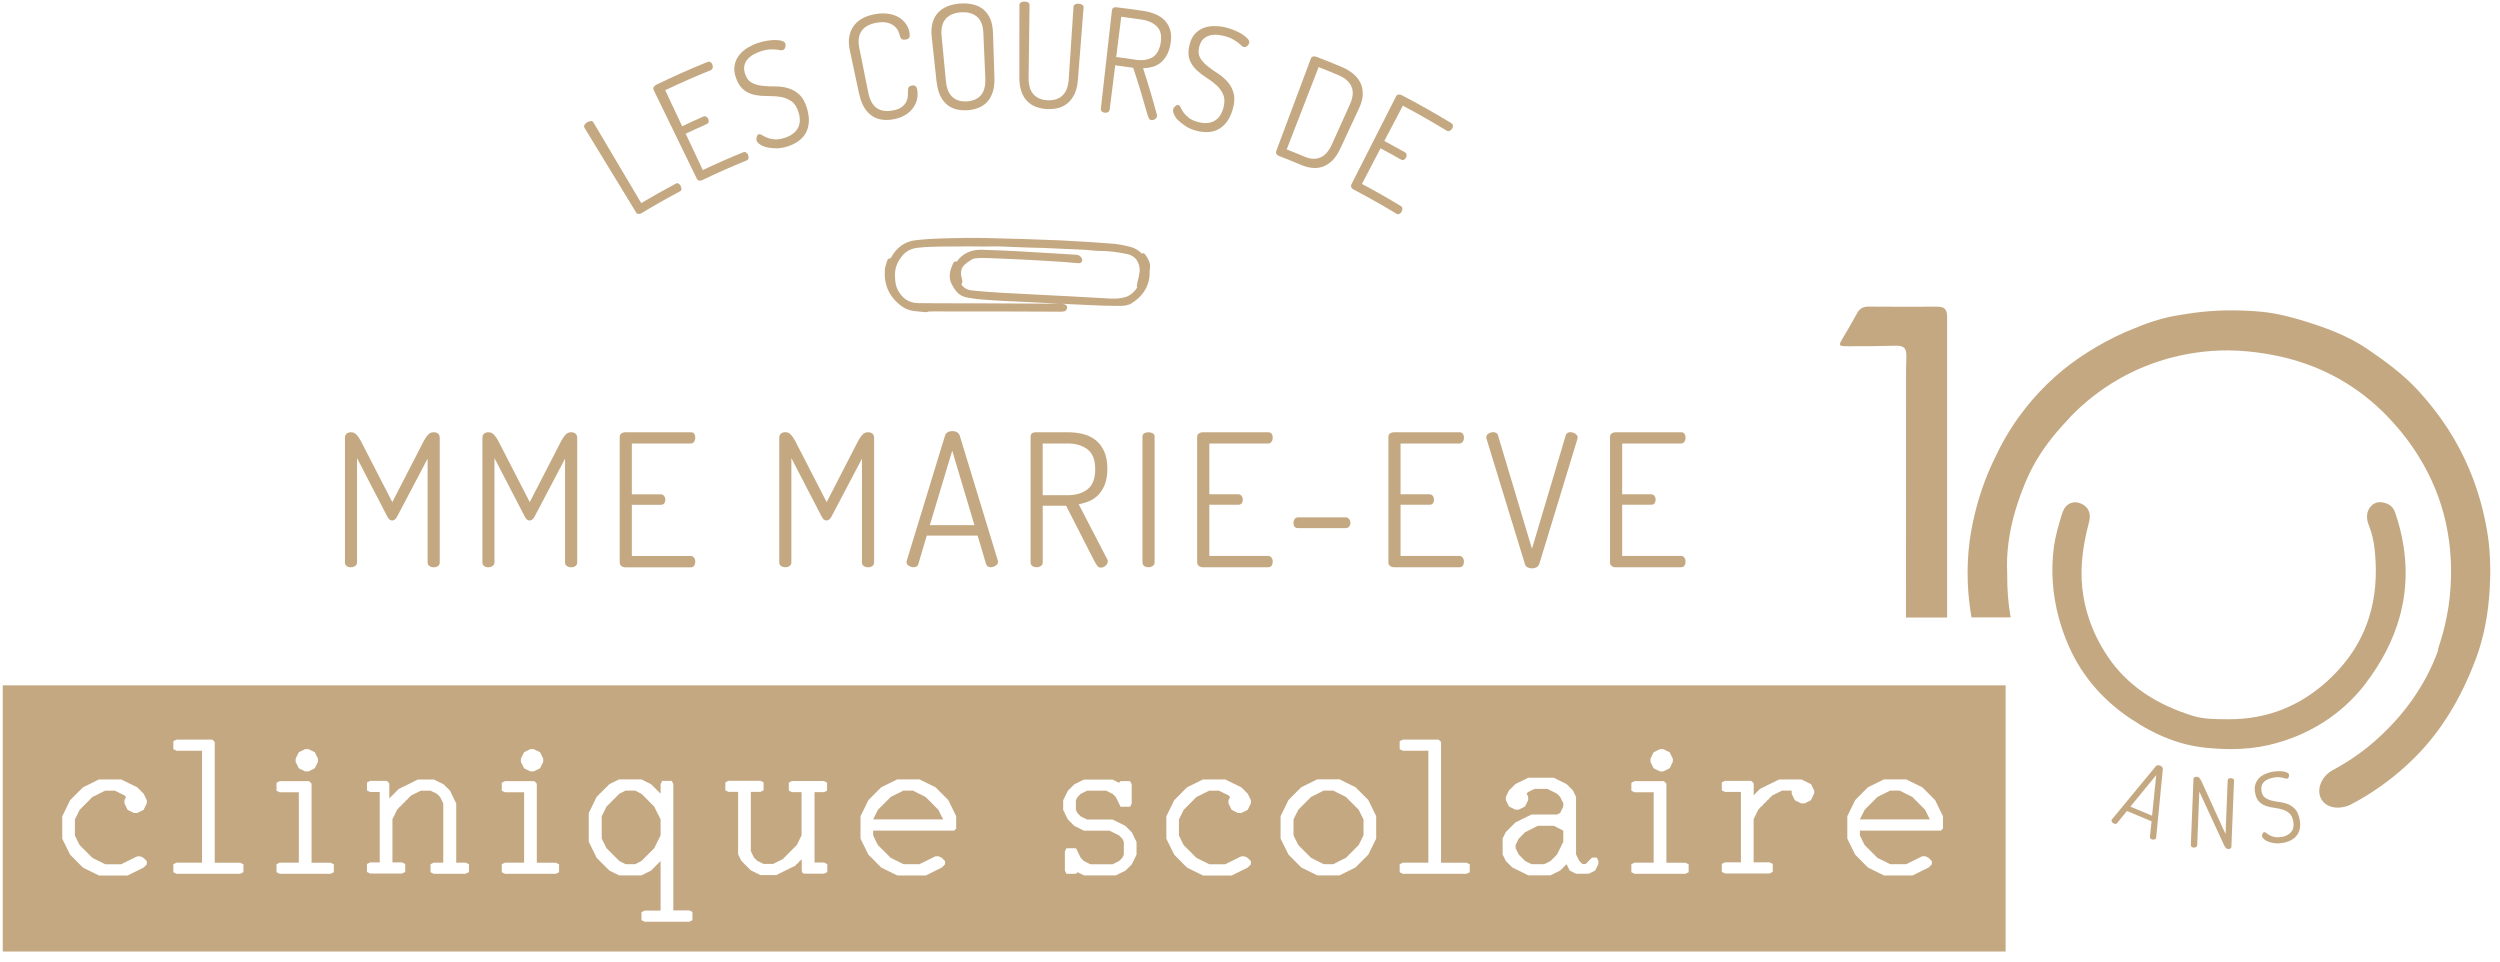 <?xml version="1.0" encoding="UTF-8"?> <svg xmlns="http://www.w3.org/2000/svg" width="200" height="77" viewBox="0 0 200 77" fill="none"><g clip-path="url(#clip0_860_715)"><path d="M28.074 45.379C28.189 45.379 28.3 45.349 28.406 45.283C28.507 45.217 28.562 45.121 28.562 44.995V36.648L30.988 41.332C31.093 41.54 31.224 41.641 31.37 41.641C31.526 41.641 31.657 41.54 31.767 41.332L34.208 36.694V45C34.208 45.126 34.259 45.222 34.364 45.288C34.47 45.354 34.576 45.384 34.696 45.384C34.822 45.384 34.938 45.354 35.033 45.288C35.129 45.222 35.179 45.126 35.179 45V35.055C35.179 34.878 35.134 34.756 35.039 34.685C34.943 34.614 34.832 34.579 34.691 34.579C34.515 34.579 34.364 34.645 34.243 34.781C34.123 34.913 34.012 35.075 33.911 35.262L31.385 40.169L28.859 35.262C28.763 35.075 28.652 34.918 28.527 34.781C28.406 34.65 28.255 34.579 28.079 34.579C27.953 34.579 27.837 34.614 27.742 34.685C27.646 34.756 27.596 34.878 27.596 35.055V45C27.596 45.126 27.646 45.222 27.742 45.288C27.837 45.354 27.953 45.384 28.079 45.384L28.074 45.379Z" fill="#C4A882"></path><path d="M39.07 45.379C39.186 45.379 39.296 45.349 39.402 45.283C39.503 45.217 39.558 45.121 39.558 44.995V36.648L41.984 41.332C42.089 41.54 42.22 41.641 42.366 41.641C42.522 41.641 42.653 41.54 42.764 41.332L45.204 36.694V45C45.204 45.126 45.255 45.222 45.36 45.288C45.461 45.354 45.572 45.384 45.693 45.384C45.818 45.384 45.934 45.354 46.03 45.288C46.125 45.222 46.176 45.126 46.176 45V35.055C46.176 34.878 46.13 34.756 46.035 34.685C45.939 34.614 45.828 34.579 45.687 34.579C45.511 34.579 45.36 34.645 45.24 34.781C45.119 34.913 45.008 35.075 44.907 35.262L42.381 40.169L39.855 35.262C39.759 35.075 39.649 34.918 39.523 34.781C39.402 34.65 39.251 34.579 39.075 34.579C38.949 34.579 38.833 34.614 38.738 34.685C38.642 34.756 38.592 34.878 38.592 35.055V45C38.592 45.126 38.642 45.222 38.738 45.288C38.833 45.354 38.949 45.384 39.075 45.384L39.07 45.379Z" fill="#C4A882"></path><path d="M55.254 35.48C55.369 35.48 55.46 35.434 55.525 35.338C55.591 35.247 55.621 35.136 55.621 35.004C55.621 34.898 55.596 34.797 55.541 34.711C55.485 34.62 55.389 34.579 55.254 34.579H50.02C49.909 34.579 49.814 34.609 49.718 34.67C49.622 34.731 49.577 34.822 49.577 34.953V45C49.577 45.126 49.622 45.222 49.718 45.288C49.814 45.354 49.909 45.384 50.02 45.384H55.254C55.389 45.384 55.485 45.339 55.541 45.243C55.596 45.151 55.621 45.045 55.621 44.939C55.621 44.823 55.591 44.717 55.525 44.62C55.46 44.524 55.369 44.479 55.254 44.479H50.548V40.386H52.858C52.994 40.386 53.09 40.346 53.145 40.26C53.2 40.179 53.226 40.083 53.226 39.987C53.226 39.87 53.195 39.764 53.13 39.678C53.065 39.587 52.974 39.547 52.858 39.547H50.548V35.485H55.254V35.48Z" fill="#C4A882"></path><path d="M63.27 34.776C63.149 34.645 62.998 34.574 62.822 34.574C62.696 34.574 62.58 34.609 62.485 34.68C62.389 34.751 62.339 34.872 62.339 35.05V44.995C62.339 45.121 62.389 45.217 62.485 45.283C62.58 45.349 62.696 45.379 62.822 45.379C62.938 45.379 63.048 45.349 63.154 45.283C63.255 45.217 63.31 45.121 63.31 44.995V36.648L65.736 41.332C65.841 41.54 65.972 41.641 66.118 41.641C66.274 41.641 66.405 41.54 66.516 41.332L68.956 36.694V45C68.956 45.126 69.007 45.222 69.112 45.288C69.213 45.354 69.324 45.384 69.445 45.384C69.57 45.384 69.686 45.354 69.782 45.288C69.877 45.222 69.928 45.126 69.928 45V35.054C69.928 34.877 69.882 34.756 69.787 34.685C69.691 34.614 69.58 34.579 69.439 34.579C69.263 34.579 69.112 34.645 68.992 34.781C68.871 34.913 68.76 35.075 68.659 35.262L66.133 40.169L63.607 35.262C63.511 35.075 63.401 34.918 63.275 34.781L63.27 34.776Z" fill="#C4A882"></path><path d="M76.772 34.827C76.731 34.721 76.661 34.635 76.55 34.574C76.44 34.513 76.319 34.488 76.183 34.488C76.057 34.488 75.936 34.513 75.831 34.569C75.72 34.625 75.65 34.711 75.609 34.827L72.54 44.858C72.54 44.858 72.524 44.914 72.524 44.964C72.524 45.091 72.585 45.192 72.711 45.268C72.831 45.344 72.957 45.379 73.083 45.379C73.174 45.379 73.254 45.359 73.325 45.318C73.4 45.278 73.445 45.217 73.466 45.126L74.14 42.85H78.211L78.885 45.126C78.946 45.293 79.067 45.379 79.253 45.379C79.389 45.379 79.519 45.339 79.65 45.253C79.776 45.172 79.841 45.066 79.841 44.949C79.841 44.929 79.841 44.914 79.837 44.904C79.837 44.894 79.831 44.878 79.831 44.858L76.772 34.827ZM74.386 42.01L76.178 36.056L77.954 42.01H74.381H74.386Z" fill="#C4A882"></path><path d="M87.928 39.521C88.135 39.289 88.296 39.01 88.412 38.682C88.527 38.353 88.588 37.953 88.588 37.493C88.588 36.941 88.502 36.476 88.331 36.102C88.16 35.727 87.928 35.429 87.642 35.201C87.35 34.974 87.018 34.817 86.635 34.721C86.253 34.63 85.845 34.579 85.417 34.579H82.816C82.569 34.599 82.448 34.716 82.448 34.933V44.995C82.448 45.121 82.499 45.217 82.594 45.283C82.69 45.349 82.805 45.379 82.931 45.379C83.047 45.379 83.158 45.349 83.263 45.283C83.369 45.217 83.419 45.121 83.419 44.995V40.457H85.287L87.551 44.889C87.612 45.005 87.682 45.121 87.762 45.237C87.843 45.349 87.944 45.41 88.064 45.41C88.2 45.41 88.331 45.359 88.447 45.253C88.563 45.147 88.623 45.035 88.623 44.904C88.623 44.823 88.603 44.762 88.563 44.711L86.298 40.341C86.62 40.28 86.922 40.189 87.204 40.063C87.481 39.936 87.727 39.754 87.933 39.521H87.928ZM85.412 39.617H83.415V35.48H85.412C86.067 35.48 86.6 35.636 87.008 35.955C87.415 36.269 87.617 36.795 87.617 37.533C87.617 38.272 87.415 38.818 87.008 39.137C86.6 39.456 86.072 39.617 85.412 39.617Z" fill="#C4A882"></path><path d="M91.88 45.379C91.995 45.379 92.106 45.349 92.212 45.283C92.317 45.217 92.368 45.121 92.368 44.995V34.933C92.368 34.807 92.317 34.716 92.212 34.66C92.111 34.604 92 34.579 91.88 34.579C91.754 34.579 91.638 34.609 91.542 34.66C91.447 34.716 91.397 34.807 91.397 34.933V44.995C91.397 45.121 91.447 45.217 91.542 45.283C91.638 45.349 91.754 45.379 91.88 45.379Z" fill="#C4A882"></path><path d="M95.915 34.665C95.82 34.726 95.774 34.817 95.774 34.948V44.995C95.774 45.121 95.82 45.217 95.915 45.283C96.011 45.349 96.106 45.379 96.217 45.379H101.451C101.587 45.379 101.682 45.334 101.738 45.237C101.793 45.147 101.818 45.04 101.818 44.934C101.818 44.818 101.788 44.711 101.723 44.615C101.657 44.519 101.567 44.474 101.451 44.474H96.746V40.381H99.055C99.191 40.381 99.287 40.341 99.342 40.255C99.398 40.174 99.423 40.078 99.423 39.982C99.423 39.865 99.393 39.759 99.327 39.673C99.262 39.582 99.171 39.542 99.055 39.542H96.746V35.48H101.451C101.567 35.48 101.657 35.434 101.723 35.338C101.788 35.247 101.818 35.136 101.818 35.004C101.818 34.898 101.793 34.797 101.738 34.711C101.682 34.62 101.587 34.579 101.451 34.579H96.217C96.106 34.579 96.011 34.609 95.915 34.67V34.665Z" fill="#C4A882"></path><path d="M103.846 41.388C103.74 41.388 103.65 41.428 103.579 41.514C103.509 41.6 103.479 41.707 103.479 41.833C103.479 42.111 103.599 42.248 103.846 42.248H107.665C107.761 42.248 107.852 42.212 107.922 42.137C107.998 42.061 108.033 41.96 108.033 41.833C108.033 41.707 107.998 41.6 107.922 41.514C107.847 41.434 107.761 41.388 107.665 41.388H103.846Z" fill="#C4A882"></path><path d="M111.213 34.665C111.118 34.726 111.072 34.817 111.072 34.948V44.995C111.072 45.121 111.118 45.217 111.213 45.283C111.309 45.349 111.404 45.379 111.515 45.379H116.749C116.885 45.379 116.98 45.334 117.036 45.237C117.091 45.147 117.116 45.04 117.116 44.934C117.116 44.818 117.086 44.711 117.021 44.615C116.955 44.519 116.865 44.474 116.749 44.474H112.044V40.381H114.353C114.489 40.381 114.585 40.341 114.64 40.255C114.696 40.174 114.721 40.078 114.721 39.982C114.721 39.865 114.691 39.759 114.625 39.673C114.56 39.582 114.469 39.542 114.353 39.542H112.044V35.48H116.749C116.865 35.48 116.955 35.434 117.021 35.338C117.086 35.247 117.116 35.136 117.116 35.004C117.116 34.898 117.091 34.797 117.036 34.711C116.98 34.62 116.885 34.579 116.749 34.579H111.515C111.404 34.579 111.309 34.609 111.213 34.67V34.665Z" fill="#C4A882"></path><path d="M121.983 45.116C122.023 45.242 122.094 45.334 122.205 45.389C122.31 45.44 122.431 45.47 122.557 45.47C122.693 45.47 122.819 45.44 122.924 45.379C123.03 45.318 123.105 45.232 123.146 45.111L126.2 35.095C126.2 35.095 126.2 35.06 126.205 35.05C126.205 35.039 126.215 35.024 126.215 35.004C126.215 34.888 126.15 34.786 126.024 34.7C125.898 34.62 125.762 34.574 125.627 34.574C125.44 34.574 125.32 34.66 125.259 34.827L122.557 43.902L119.839 34.827C119.819 34.741 119.774 34.675 119.698 34.635C119.623 34.594 119.542 34.574 119.457 34.574C119.331 34.574 119.205 34.609 119.084 34.685C118.964 34.761 118.903 34.857 118.903 34.989C118.903 35.039 118.903 35.07 118.918 35.09L121.988 45.106L121.983 45.116Z" fill="#C4A882"></path><path d="M129.245 45.379H134.478C134.614 45.379 134.71 45.334 134.765 45.237C134.82 45.147 134.846 45.04 134.846 44.934C134.846 44.818 134.815 44.711 134.75 44.615C134.685 44.519 134.594 44.474 134.478 44.474H129.773V40.381H132.083C132.219 40.381 132.314 40.341 132.37 40.255C132.425 40.174 132.45 40.078 132.45 39.982C132.45 39.865 132.42 39.759 132.355 39.673C132.289 39.582 132.199 39.542 132.083 39.542H129.773V35.48H134.478C134.594 35.48 134.685 35.434 134.75 35.338C134.815 35.247 134.846 35.136 134.846 35.004C134.846 34.898 134.82 34.797 134.765 34.711C134.71 34.62 134.614 34.579 134.478 34.579H129.245C129.134 34.579 129.038 34.609 128.943 34.67C128.847 34.731 128.802 34.822 128.802 34.953V45C128.802 45.126 128.847 45.222 128.943 45.288C129.038 45.354 129.134 45.384 129.245 45.384V45.379Z" fill="#C4A882"></path><path d="M50.871 16.98C50.921 17.066 50.992 17.112 51.077 17.117C51.163 17.122 51.243 17.107 51.314 17.061C52.33 16.444 53.362 15.857 54.403 15.306C54.474 15.271 54.509 15.21 54.514 15.124C54.514 15.038 54.494 14.957 54.454 14.876C54.413 14.8 54.358 14.739 54.293 14.694C54.222 14.648 54.152 14.643 54.081 14.684C53.145 15.18 52.214 15.7 51.298 16.247C50.025 14.097 48.752 11.952 47.479 9.802C47.429 9.716 47.353 9.676 47.258 9.686C47.162 9.696 47.066 9.726 46.981 9.777C46.885 9.833 46.815 9.903 46.764 9.984C46.714 10.065 46.714 10.146 46.764 10.232C48.133 12.478 49.502 14.724 50.876 16.975L50.871 16.98Z" fill="#C4A882"></path><path d="M55.742 14.289C55.787 14.38 55.853 14.431 55.933 14.446C56.019 14.461 56.094 14.446 56.17 14.416C57.342 13.849 58.53 13.323 59.727 12.837C59.823 12.802 59.873 12.736 59.883 12.655C59.894 12.574 59.883 12.493 59.853 12.412C59.818 12.326 59.768 12.256 59.697 12.205C59.627 12.155 59.551 12.149 59.466 12.18C58.374 12.62 57.297 13.095 56.225 13.606C55.767 12.635 55.314 11.669 54.856 10.698C55.41 10.435 55.963 10.182 56.522 9.934C56.623 9.888 56.678 9.828 56.693 9.752C56.708 9.676 56.698 9.6 56.668 9.529C56.633 9.443 56.577 9.377 56.502 9.337C56.426 9.291 56.346 9.286 56.26 9.327C55.697 9.575 55.133 9.833 54.574 10.101C54.121 9.14 53.669 8.178 53.216 7.217C54.413 6.646 55.621 6.115 56.839 5.624C56.929 5.583 56.985 5.528 57.01 5.437C57.035 5.351 57.025 5.26 56.99 5.164C56.96 5.088 56.909 5.022 56.839 4.971C56.769 4.926 56.683 4.926 56.577 4.966C55.203 5.523 53.845 6.125 52.506 6.777C52.42 6.818 52.355 6.878 52.305 6.954C52.255 7.03 52.249 7.116 52.295 7.207C53.447 9.57 54.594 11.937 55.747 14.299L55.742 14.289Z" fill="#C4A882"></path><path d="M59.561 7.242C59.833 7.43 60.135 7.551 60.462 7.607C60.789 7.667 61.126 7.688 61.474 7.683C61.826 7.683 62.158 7.703 62.475 7.758C62.792 7.814 63.074 7.93 63.326 8.107C63.577 8.285 63.758 8.583 63.884 8.988C64.04 9.499 64.015 9.924 63.819 10.268C63.623 10.606 63.28 10.859 62.797 11.021C62.47 11.127 62.193 11.173 61.962 11.148C61.73 11.122 61.529 11.082 61.363 11.011C61.197 10.945 61.061 10.874 60.96 10.809C60.855 10.738 60.769 10.718 60.699 10.743C60.623 10.768 60.568 10.844 60.533 10.96C60.502 11.077 60.502 11.178 60.533 11.264C60.573 11.365 60.663 11.466 60.809 11.562C60.955 11.659 61.142 11.735 61.368 11.79C61.594 11.841 61.851 11.866 62.138 11.866C62.43 11.861 62.737 11.805 63.064 11.694C63.376 11.588 63.653 11.451 63.894 11.274C64.136 11.097 64.322 10.89 64.463 10.642C64.599 10.394 64.684 10.111 64.704 9.787C64.73 9.463 64.684 9.109 64.574 8.715C64.428 8.199 64.221 7.824 63.95 7.571C63.683 7.323 63.381 7.151 63.054 7.055C62.727 6.959 62.385 6.909 62.032 6.914C61.68 6.914 61.343 6.904 61.026 6.868C60.709 6.838 60.427 6.762 60.175 6.641C59.929 6.519 59.742 6.291 59.622 5.958C59.536 5.715 59.511 5.497 59.541 5.3C59.576 5.103 59.652 4.926 59.778 4.774C59.904 4.617 60.06 4.491 60.246 4.379C60.432 4.273 60.638 4.177 60.855 4.106C61.111 4.02 61.338 3.97 61.534 3.959C61.73 3.944 61.901 3.949 62.042 3.959C62.183 3.975 62.299 3.985 62.395 4.01C62.49 4.03 62.566 4.03 62.616 4.01C62.727 3.98 62.792 3.904 62.822 3.782C62.852 3.666 62.858 3.57 62.832 3.494C62.802 3.398 62.717 3.327 62.571 3.277C62.425 3.226 62.244 3.206 62.032 3.201C61.821 3.201 61.594 3.221 61.348 3.261C61.101 3.302 60.87 3.363 60.648 3.433C60.372 3.524 60.1 3.651 59.828 3.808C59.556 3.97 59.325 4.167 59.139 4.405C58.952 4.637 58.827 4.916 58.766 5.224C58.706 5.533 58.751 5.892 58.897 6.286C59.063 6.732 59.285 7.04 59.556 7.227L59.561 7.242Z" fill="#C4A882"></path><path d="M68.745 7.546C68.841 7.991 68.982 8.355 69.163 8.639C69.344 8.922 69.555 9.14 69.792 9.291C70.028 9.443 70.29 9.539 70.572 9.575C70.854 9.61 71.146 9.605 71.443 9.549C71.79 9.489 72.092 9.387 72.348 9.241C72.61 9.094 72.822 8.917 72.987 8.71C73.154 8.502 73.274 8.274 73.34 8.027C73.41 7.779 73.425 7.526 73.39 7.263C73.365 7.071 73.32 6.949 73.249 6.894C73.184 6.843 73.083 6.823 72.962 6.838C72.741 6.873 72.635 6.99 72.64 7.192C72.645 7.329 72.64 7.485 72.63 7.657C72.62 7.824 72.575 7.991 72.499 8.148C72.424 8.305 72.298 8.447 72.127 8.573C71.956 8.699 71.709 8.79 71.392 8.841C70.874 8.932 70.451 8.866 70.129 8.639C69.807 8.411 69.581 7.996 69.46 7.399C69.223 6.226 68.987 5.047 68.75 3.874C68.629 3.282 68.69 2.816 68.926 2.477C69.163 2.138 69.566 1.916 70.124 1.82C70.481 1.759 70.778 1.759 71.01 1.82C71.241 1.886 71.427 1.982 71.568 2.103C71.709 2.23 71.81 2.366 71.875 2.523C71.941 2.68 71.981 2.816 72.011 2.938C72.031 3.019 72.077 3.084 72.142 3.13C72.207 3.175 72.308 3.186 72.439 3.17C72.57 3.15 72.665 3.11 72.721 3.044C72.776 2.978 72.791 2.847 72.766 2.659C72.731 2.401 72.64 2.159 72.499 1.946C72.353 1.734 72.167 1.552 71.936 1.405C71.699 1.258 71.422 1.157 71.095 1.107C70.768 1.051 70.406 1.061 70.008 1.132C69.661 1.192 69.344 1.294 69.052 1.44C68.765 1.587 68.524 1.784 68.338 2.017C68.151 2.255 68.021 2.543 67.95 2.882C67.88 3.216 67.895 3.605 67.99 4.04C68.242 5.214 68.494 6.388 68.74 7.561L68.745 7.546Z" fill="#C4A882"></path><path d="M74.93 6.545C74.981 7 75.081 7.374 75.227 7.673C75.378 7.971 75.559 8.209 75.781 8.386C76.002 8.563 76.249 8.684 76.526 8.75C76.802 8.816 77.099 8.836 77.411 8.816C77.723 8.796 78.015 8.73 78.277 8.629C78.543 8.522 78.77 8.371 78.966 8.163C79.157 7.956 79.308 7.698 79.414 7.379C79.52 7.061 79.565 6.676 79.555 6.221C79.515 5.022 79.48 3.823 79.439 2.624C79.424 2.179 79.349 1.795 79.213 1.486C79.072 1.177 78.886 0.93 78.654 0.742C78.418 0.555 78.146 0.424 77.829 0.353C77.517 0.282 77.18 0.257 76.817 0.282C76.455 0.307 76.128 0.378 75.826 0.494C75.524 0.611 75.267 0.778 75.061 0.995C74.855 1.213 74.704 1.486 74.608 1.81C74.513 2.133 74.493 2.523 74.538 2.968C74.669 4.162 74.794 5.356 74.925 6.545H74.93ZM75.645 1.516C75.922 1.203 76.329 1.026 76.873 0.985C77.411 0.95 77.844 1.066 78.161 1.339C78.478 1.607 78.644 2.047 78.669 2.649C78.72 3.848 78.775 5.047 78.825 6.246C78.85 6.858 78.735 7.313 78.478 7.612C78.222 7.91 77.854 8.077 77.371 8.108C76.888 8.143 76.5 8.032 76.204 7.769C75.907 7.506 75.725 7.076 75.67 6.469C75.554 5.275 75.444 4.081 75.328 2.887C75.272 2.285 75.378 1.83 75.65 1.516H75.645Z" fill="#C4A882"></path><path d="M82.202 8.118C82.403 8.315 82.64 8.467 82.917 8.563C83.188 8.654 83.48 8.715 83.797 8.725C84.109 8.735 84.406 8.71 84.678 8.634C84.955 8.563 85.201 8.431 85.418 8.249C85.634 8.067 85.815 7.824 85.961 7.521C86.107 7.217 86.198 6.838 86.233 6.383C86.384 4.455 86.535 2.533 86.686 0.606C86.696 0.505 86.656 0.429 86.575 0.383C86.495 0.333 86.404 0.307 86.303 0.297C86.198 0.287 86.102 0.302 86.017 0.343C85.931 0.378 85.886 0.449 85.881 0.55C85.755 2.477 85.629 4.405 85.498 6.332C85.458 6.934 85.287 7.369 84.995 7.642C84.703 7.915 84.316 8.042 83.823 8.022C83.334 8.001 82.957 7.85 82.685 7.551C82.413 7.258 82.283 6.808 82.288 6.201C82.313 4.268 82.338 2.341 82.363 0.409C82.363 0.307 82.323 0.237 82.242 0.191C82.162 0.145 82.066 0.125 81.96 0.125C81.86 0.125 81.769 0.145 81.684 0.186C81.598 0.226 81.553 0.297 81.553 0.398C81.553 2.331 81.553 4.263 81.548 6.19C81.548 6.651 81.608 7.03 81.719 7.344C81.835 7.657 81.996 7.915 82.197 8.113L82.202 8.118Z" fill="#C4A882"></path><path d="M88.387 9.018C88.472 9.028 88.553 9.013 88.633 8.973C88.714 8.932 88.759 8.861 88.774 8.76C88.92 7.582 89.066 6.403 89.217 5.224C89.695 5.285 90.178 5.351 90.656 5.421C91.069 6.656 91.441 7.895 91.788 9.134C91.814 9.236 91.849 9.332 91.894 9.433C91.939 9.529 92.005 9.59 92.085 9.605C92.186 9.625 92.282 9.605 92.382 9.539C92.483 9.473 92.543 9.398 92.558 9.296C92.569 9.236 92.563 9.185 92.543 9.14C92.211 7.91 91.844 6.681 91.446 5.457C91.703 5.452 91.944 5.416 92.181 5.356C92.412 5.295 92.624 5.189 92.82 5.037C93.011 4.89 93.177 4.693 93.318 4.455C93.459 4.218 93.565 3.924 93.63 3.565C93.711 3.14 93.711 2.766 93.63 2.452C93.545 2.133 93.399 1.87 93.198 1.653C92.991 1.435 92.74 1.263 92.438 1.137C92.136 1.01 91.803 0.919 91.446 0.869C90.732 0.763 90.012 0.661 89.292 0.58C89.086 0.57 88.975 0.651 88.955 0.823C88.658 3.444 88.366 6.059 88.07 8.679C88.059 8.78 88.085 8.856 88.15 8.917C88.216 8.973 88.296 9.008 88.387 9.023V9.018ZM89.7 1.339C90.249 1.41 90.792 1.486 91.335 1.567C91.874 1.648 92.287 1.84 92.573 2.144C92.86 2.447 92.951 2.882 92.85 3.454C92.745 4.03 92.513 4.415 92.156 4.607C91.793 4.799 91.366 4.86 90.852 4.779C90.334 4.698 89.816 4.627 89.297 4.562C89.433 3.484 89.564 2.412 89.7 1.334V1.339Z" fill="#C4A882"></path><path d="M94.275 9.63C94.436 9.797 94.637 9.954 94.879 10.111C95.125 10.268 95.412 10.379 95.744 10.47C96.066 10.551 96.368 10.581 96.665 10.566C96.962 10.551 97.234 10.475 97.481 10.338C97.727 10.202 97.948 10.01 98.145 9.752C98.336 9.494 98.492 9.17 98.608 8.775C98.759 8.264 98.789 7.829 98.693 7.475C98.603 7.121 98.442 6.813 98.215 6.555C97.989 6.297 97.727 6.069 97.435 5.882C97.138 5.69 96.867 5.497 96.615 5.3C96.363 5.103 96.167 4.885 96.026 4.653C95.885 4.415 95.85 4.127 95.93 3.777C95.986 3.53 96.082 3.327 96.212 3.181C96.348 3.034 96.504 2.928 96.69 2.862C96.877 2.801 97.078 2.771 97.294 2.781C97.511 2.791 97.727 2.821 97.948 2.882C98.21 2.948 98.427 3.029 98.598 3.125C98.769 3.221 98.91 3.312 99.025 3.398C99.136 3.484 99.227 3.56 99.297 3.631C99.368 3.697 99.428 3.742 99.483 3.757C99.594 3.788 99.69 3.757 99.775 3.681C99.861 3.6 99.916 3.52 99.936 3.444C99.966 3.348 99.931 3.241 99.831 3.12C99.735 3.004 99.594 2.882 99.418 2.766C99.242 2.649 99.035 2.543 98.809 2.447C98.578 2.351 98.351 2.27 98.13 2.214C97.848 2.139 97.556 2.098 97.239 2.088C96.927 2.078 96.625 2.118 96.343 2.214C96.061 2.311 95.81 2.477 95.598 2.705C95.382 2.933 95.231 3.262 95.14 3.676C95.04 4.137 95.06 4.521 95.186 4.83C95.317 5.133 95.503 5.401 95.744 5.624C95.986 5.846 96.258 6.054 96.549 6.236C96.846 6.423 97.108 6.625 97.345 6.843C97.581 7.061 97.757 7.313 97.868 7.602C97.984 7.885 97.979 8.234 97.868 8.644C97.722 9.16 97.475 9.504 97.128 9.686C96.781 9.868 96.363 9.893 95.87 9.767C95.538 9.681 95.281 9.57 95.1 9.423C94.919 9.276 94.773 9.129 94.672 8.983C94.572 8.836 94.496 8.705 94.446 8.593C94.396 8.477 94.335 8.416 94.265 8.401C94.184 8.381 94.104 8.416 94.013 8.497C93.923 8.578 93.872 8.659 93.852 8.755C93.832 8.861 93.852 8.998 93.923 9.155C93.993 9.317 94.109 9.484 94.265 9.645L94.275 9.63Z" fill="#C4A882"></path><path d="M102.311 12.473C102.91 12.706 103.504 12.944 104.098 13.197C104.395 13.323 104.681 13.399 104.973 13.429C105.265 13.46 105.542 13.429 105.814 13.338C106.085 13.247 106.342 13.08 106.579 12.848C106.82 12.615 107.037 12.291 107.228 11.876C107.726 10.809 108.219 9.747 108.717 8.679C108.909 8.275 109.009 7.9 109.019 7.561C109.029 7.222 108.974 6.914 108.838 6.636C108.702 6.357 108.511 6.115 108.254 5.902C108.003 5.695 107.706 5.518 107.369 5.371C106.689 5.083 106.01 4.809 105.321 4.546C105.21 4.506 105.114 4.496 105.034 4.526C104.953 4.551 104.898 4.602 104.873 4.673C103.947 7.141 103.026 9.615 102.1 12.084C102.075 12.155 102.075 12.23 102.11 12.301C102.145 12.377 102.205 12.433 102.301 12.468L102.311 12.473ZM105.492 5.366C106.03 5.578 106.569 5.796 107.102 6.024C107.61 6.241 107.952 6.545 108.119 6.934C108.29 7.324 108.244 7.794 107.998 8.34C107.515 9.413 107.032 10.485 106.548 11.558C106.302 12.109 105.985 12.453 105.612 12.605C105.235 12.757 104.827 12.731 104.374 12.539C103.896 12.337 103.418 12.139 102.935 11.952C103.786 9.757 104.641 7.561 105.492 5.366Z" fill="#C4A882"></path><path d="M108.108 14.987C108.149 15.063 108.204 15.124 108.274 15.159C109.432 15.761 110.579 16.409 111.706 17.092C111.797 17.147 111.878 17.152 111.948 17.112C112.024 17.071 112.079 17.016 112.124 16.94C112.175 16.859 112.195 16.778 112.19 16.687C112.19 16.601 112.144 16.53 112.069 16.485C111.042 15.862 110.006 15.271 108.954 14.714C109.452 13.768 109.945 12.817 110.443 11.866C110.987 12.155 111.53 12.453 112.064 12.757C112.159 12.812 112.245 12.822 112.31 12.782C112.381 12.746 112.436 12.696 112.471 12.63C112.517 12.549 112.537 12.468 112.527 12.382C112.517 12.296 112.471 12.225 112.386 12.18C111.842 11.871 111.294 11.573 110.745 11.279C111.238 10.338 111.732 9.398 112.225 8.457C113.402 9.079 114.565 9.742 115.712 10.44C115.798 10.495 115.883 10.5 115.969 10.47C116.054 10.435 116.12 10.379 116.175 10.288C116.221 10.212 116.241 10.136 116.236 10.055C116.236 9.974 116.18 9.898 116.08 9.838C114.791 9.054 113.478 8.315 112.154 7.622C112.074 7.576 111.983 7.561 111.893 7.566C111.802 7.571 111.732 7.617 111.686 7.708C110.499 10.05 109.306 12.397 108.118 14.739C108.073 14.831 108.068 14.911 108.108 14.987Z" fill="#C4A882"></path><path d="M71.589 22.98C71.589 22.98 71.614 22.975 71.629 22.975C71.563 22.752 71.503 22.525 71.433 22.307C71.407 22.312 71.387 22.327 71.367 22.332C71.438 22.545 71.513 22.767 71.589 22.98Z" fill="#C4A882"></path><path d="M91.703 20.501L91.623 20.364C91.562 20.258 91.441 20.233 91.331 20.279C91.079 20.01 90.767 19.833 90.41 19.747C89.851 19.601 89.418 19.525 89.011 19.494C87.536 19.378 86.102 19.292 84.743 19.226C82.947 19.15 81.055 19.09 78.79 19.039C77.839 19.019 76.827 19.029 75.71 19.064C74.704 19.09 73.939 19.135 73.224 19.221C72.389 19.322 71.73 19.793 71.272 20.622C71.261 20.638 71.257 20.653 71.246 20.668C71.191 20.658 71.136 20.668 71.09 20.698C71.03 20.729 70.99 20.784 70.975 20.85C70.954 20.921 70.934 20.997 70.909 21.068C70.854 21.24 70.799 21.417 70.788 21.614C70.708 22.681 71.065 23.582 71.86 24.28C72.162 24.548 72.459 24.725 72.741 24.801C73.023 24.882 73.315 24.907 73.597 24.932C73.722 24.942 73.848 24.953 73.964 24.968C73.994 24.968 74.019 24.973 74.044 24.973C74.135 24.973 74.21 24.953 74.271 24.932C74.296 24.927 74.331 24.917 74.346 24.917C74.855 24.907 75.363 24.912 75.871 24.917H76.641H77.723C78.443 24.917 79.162 24.917 79.882 24.917C80.868 24.917 81.85 24.922 82.836 24.927H82.972C83.289 24.927 83.606 24.927 83.923 24.932C84.24 24.932 84.562 24.937 84.879 24.937C84.955 24.937 85.03 24.927 85.161 24.902C85.267 24.887 85.357 24.72 85.372 24.619C85.382 24.492 85.297 24.376 85.171 24.351C85.146 24.351 85.121 24.34 85.1 24.33C85.065 24.32 85.025 24.31 84.985 24.3C85.533 24.335 86.082 24.361 86.63 24.381L87.154 24.406C87.868 24.442 88.608 24.472 89.338 24.472H89.443C89.796 24.477 90.188 24.477 90.561 24.244C91.361 23.723 91.814 23.066 91.945 22.236C91.965 22.105 91.97 21.968 91.97 21.831C91.97 21.715 91.97 21.604 91.99 21.492C92.06 21.068 91.874 20.759 91.708 20.491L91.703 20.501ZM91.029 22.439C91.004 22.56 90.973 22.686 90.948 22.818C90.938 22.879 90.948 22.939 90.978 22.99C90.772 23.339 90.44 23.627 90.073 23.754C89.645 23.895 89.197 23.9 88.809 23.885C88.246 23.855 87.687 23.825 87.129 23.789C86.575 23.759 86.021 23.723 85.468 23.698L83.671 23.607C82.509 23.551 81.346 23.491 80.179 23.425C79.278 23.374 78.488 23.314 77.768 23.238C77.371 23.197 77.079 23.025 76.908 22.747C76.918 22.737 76.923 22.727 76.928 22.717C77.019 22.58 76.988 22.459 76.978 22.418L76.958 22.332C76.893 22.069 76.837 21.837 76.913 21.589C77.013 21.24 77.285 21.058 77.602 20.85L77.713 20.774C77.854 20.678 78.106 20.653 78.282 20.643C78.634 20.633 78.986 20.643 79.344 20.658L80.717 20.713C81.346 20.744 81.975 20.769 82.605 20.805C83.41 20.85 84.205 20.901 85.005 20.951L86.308 21.058C86.394 21.058 86.464 21.027 86.52 20.966C86.575 20.906 86.585 20.82 86.565 20.744C86.499 20.521 86.328 20.39 86.097 20.38C85.966 20.369 85.835 20.359 85.704 20.354C85.508 20.339 85.317 20.324 85.131 20.319L84.965 20.309C83.762 20.233 82.559 20.162 81.356 20.096C80.617 20.056 79.877 20.026 79.137 20C79.102 20 79.067 20 79.026 20C78.87 19.995 78.714 19.985 78.564 19.98C77.678 19.96 76.993 20.279 76.55 20.921C76.435 20.886 76.309 20.941 76.259 21.052C76.002 21.599 75.816 22.186 76.178 22.813C76.384 23.177 76.641 23.627 77.26 23.779C77.361 23.804 77.461 23.82 77.562 23.84C77.577 23.84 77.587 23.84 77.602 23.84C78.08 23.931 78.564 23.966 79.031 23.997L79.213 24.007C79.932 24.062 80.652 24.093 81.371 24.123L82.791 24.194C83.455 24.229 84.119 24.265 84.784 24.295C84.713 24.295 84.648 24.295 84.577 24.295H84.411C82.272 24.285 80.139 24.27 78 24.265H77.094C75.876 24.265 74.653 24.265 73.436 24.25C72.711 24.234 72.162 23.87 71.81 23.172C71.649 22.848 71.609 22.499 71.599 22.079C71.579 21.477 71.765 20.966 72.172 20.476C72.474 20.101 72.887 19.884 73.39 19.823C73.773 19.773 74.155 19.757 74.558 19.742H74.724C75.011 19.727 75.302 19.722 75.594 19.722H76.042C76.505 19.712 76.968 19.712 77.436 19.712C77.658 19.712 77.884 19.712 78.106 19.717C78.493 19.722 78.88 19.727 79.263 19.717C79.499 19.712 79.731 19.702 79.968 19.717L82.232 19.803C82.479 19.813 82.725 19.818 82.972 19.823C83.133 19.823 83.299 19.828 83.46 19.833C83.953 19.854 84.441 19.874 84.939 19.899C85.564 19.924 86.192 19.955 86.872 19.99C87.003 19.995 87.134 20.01 87.269 20.026C87.481 20.046 87.697 20.071 87.909 20.071C88.608 20.071 89.338 20.152 90.143 20.319C90.651 20.42 90.968 20.703 91.109 21.179C91.169 21.381 91.19 21.568 91.169 21.72C91.144 21.958 91.089 22.191 91.034 22.433L91.029 22.439Z" fill="#C4A882"></path><path d="M75.197 65.042L75.071 64.784L74.814 64.526L74.563 64.273L74.306 64.015L74.049 63.762L73.798 63.63L73.541 63.504L73.29 63.378L73.033 63.246H72.268L72.016 63.378L71.76 63.504L71.508 63.63L71.251 63.762L71 64.015L70.743 64.273L70.487 64.526L70.235 64.784L70.104 65.042L69.978 65.295L69.853 65.553H75.454L75.323 65.295L75.197 65.042Z" fill="#C4A882"></path><path d="M52.591 65.042L52.465 64.784L52.34 64.526L52.083 64.273L51.831 64.015L51.575 63.762L51.318 63.504L51.066 63.378L50.81 63.246H50.045L49.793 63.378L49.537 63.504L49.285 63.762L49.028 64.015L48.777 64.273L48.52 64.526L48.394 64.784L48.264 65.042L48.138 65.295V67.086L48.264 67.344L48.394 67.597L48.52 67.855L48.777 68.112L49.028 68.365L49.285 68.623L49.537 68.876L49.793 69.008L50.045 69.134H50.81L51.066 69.008L51.318 68.876L51.575 68.623L51.831 68.365L52.083 68.112L52.34 67.855L52.465 67.597L52.591 67.344L52.722 67.086L52.848 66.833V65.553L52.722 65.295L52.591 65.042Z" fill="#C4A882"></path><path d="M108.823 65.042L108.697 64.784L108.44 64.526L108.189 64.273L107.932 64.015L107.681 63.762L107.424 63.63L107.167 63.504L106.916 63.378L106.659 63.246H105.899L105.642 63.378L105.386 63.504L105.134 63.63L104.878 63.762L104.626 64.015L104.369 64.273L104.113 64.526L103.861 64.784L103.735 65.042L103.604 65.295L103.479 65.553V66.833L103.604 67.086L103.735 67.344L103.861 67.597L104.113 67.855L104.369 68.112L104.626 68.365L104.878 68.623L105.134 68.75L105.386 68.876L105.642 69.008L105.899 69.134H106.659L106.916 69.008L107.167 68.876L107.424 68.75L107.681 68.623L107.932 68.365L108.189 68.112L108.44 67.855L108.697 67.597L108.823 67.344L108.949 67.086L109.08 66.833V65.553L108.949 65.295L108.823 65.042Z" fill="#C4A882"></path><path d="M124.554 66.19L124.303 66.064H123.03L122.773 66.19L122.521 66.322L122.265 66.448L122.008 66.575L121.756 66.833L121.5 67.086L121.374 67.344L121.248 67.597V67.855L121.374 68.112L121.5 68.365L121.756 68.623L122.008 68.876L122.265 69.008L122.521 69.134H123.538L123.794 69.008L124.046 68.876L124.303 68.623L124.554 68.365L124.685 68.112L124.811 67.855L124.937 67.597L125.063 67.344V66.448L124.811 66.322L124.554 66.19Z" fill="#C4A882"></path><path d="M154.134 65.042L154.009 64.784L153.752 64.526L153.5 64.273L153.244 64.015L152.992 63.762L152.735 63.63L152.479 63.504L152.227 63.378L151.97 63.246H151.206L150.954 63.378L150.697 63.504L150.446 63.63L150.189 63.762L149.937 64.015L149.681 64.273L149.424 64.526L149.172 64.784L149.047 65.042L148.916 65.295L148.79 65.553H154.391L154.26 65.295L154.134 65.042Z" fill="#C4A882"></path><path d="M155.765 54.824H0.22V76.12H160.45V54.824H155.765ZM132.038 60.691L132.163 60.438L132.289 60.181L132.546 60.054L132.803 59.928H133.059L133.316 60.054L133.572 60.181L133.698 60.438L133.824 60.691V60.949L133.698 61.202L133.572 61.46L133.316 61.587L133.059 61.713H132.803L132.546 61.587L132.289 61.46L132.163 61.202L132.038 60.949V60.691ZM41.671 60.691L41.797 60.438L41.923 60.181L42.18 60.054L42.436 59.928H42.693L42.95 60.054L43.206 60.181L43.332 60.438L43.458 60.691V60.949L43.332 61.202L43.206 61.46L42.95 61.587L42.693 61.713H42.436L42.18 61.587L41.923 61.46L41.797 61.202L41.671 60.949V60.691ZM23.65 60.691L23.776 60.438L23.902 60.181L24.159 60.054L24.415 59.928H24.672L24.929 60.054L25.185 60.181L25.311 60.438L25.437 60.691V60.949L25.311 61.202L25.185 61.46L24.929 61.587L24.672 61.713H24.415L24.159 61.587L23.902 61.46L23.776 61.202L23.65 60.949V60.691ZM11.739 64.273L11.613 64.531L11.487 64.789L11.23 64.915L10.979 65.042H10.722L10.466 64.915L10.209 64.789L10.083 64.531L9.957 64.273V64.015L10.083 63.757L9.957 63.63L9.701 63.504L9.444 63.377L9.187 63.251H8.422L8.166 63.377L7.909 63.504L7.653 63.63L7.396 63.757L7.139 64.015L6.883 64.273L6.626 64.531L6.369 64.789L6.243 65.047L6.118 65.305L5.992 65.558V66.838L6.118 67.096L6.243 67.354L6.369 67.606L6.626 67.865L6.883 68.117L7.139 68.375L7.396 68.633L7.653 68.76L7.909 68.886L8.166 69.013L8.422 69.139H9.696L9.952 69.013L10.209 68.886L10.466 68.76L10.722 68.633L10.979 68.507H11.23L11.487 68.633L11.744 68.891V69.149L11.487 69.407L11.23 69.534L10.979 69.66L10.722 69.787L10.466 69.913L10.209 70.04H7.919L7.663 69.913L7.406 69.787L7.149 69.66L6.893 69.534L6.636 69.407L6.379 69.149L6.123 68.891L5.866 68.633L5.609 68.375L5.484 68.117L5.358 67.865L5.232 67.606L5.106 67.354L4.98 67.096V65.305L5.106 65.047L5.232 64.789L5.358 64.531L5.484 64.273L5.609 64.015L5.866 63.757L6.123 63.499L6.379 63.241L6.636 62.988L6.893 62.862L7.149 62.735L7.406 62.609L7.663 62.482L7.919 62.356H9.701L9.957 62.482L10.214 62.609L10.471 62.735L10.727 62.862L10.984 62.988L11.236 63.241L11.492 63.499L11.618 63.757L11.744 64.015V64.273H11.739ZM19.474 69.777L19.217 69.903H14.124L13.867 69.777V69.139L14.124 69.013H16.162V60.059H14.124L13.867 59.933V59.295L14.124 59.169H16.922C16.988 59.169 17.038 59.199 17.083 59.265C17.149 59.305 17.179 59.361 17.179 59.422V69.018H19.217L19.474 69.144V69.782V69.777ZM26.705 69.777L26.448 69.903H22.377L22.121 69.777V69.139L22.377 69.013H23.907V63.383H22.377L22.121 63.256V62.619L22.377 62.492H24.667C24.732 62.492 24.783 62.523 24.828 62.588C24.893 62.634 24.924 62.684 24.924 62.75V69.018H26.448L26.705 69.144V69.782V69.777ZM37.499 69.777L37.243 69.903H34.697L34.44 69.777V69.139L34.697 69.013H35.461V64.278L35.336 64.02L35.21 63.762L34.953 63.504L34.697 63.377L34.44 63.251H33.675L33.418 63.377L33.162 63.504L32.905 63.63L32.779 63.757H32.749L32.653 63.883L32.528 64.01H32.497L32.402 64.136L32.276 64.263H32.246L32.15 64.389L32.024 64.516H31.994L31.898 64.642L31.773 64.769L31.647 65.027L31.521 65.285L31.395 65.537V68.993H32.16L32.417 69.119V69.756L32.16 69.883H29.614L29.357 69.756V69.119L29.614 68.993H30.379V63.362H29.614L29.357 63.236V62.599L29.614 62.472H30.887C30.952 62.472 31.003 62.502 31.048 62.568C31.113 62.614 31.144 62.664 31.144 62.73V63.878L31.269 63.752L31.395 63.625L31.521 63.499L31.647 63.373L31.773 63.246L31.898 63.12L32.155 62.993L32.412 62.867L32.668 62.74L32.925 62.614L33.182 62.487L33.438 62.361H34.712L34.968 62.487L35.225 62.614L35.481 62.74L35.738 62.993L35.995 63.246L36.121 63.504L36.246 63.762L36.372 64.02L36.498 64.278V69.013H37.263L37.52 69.139V69.777H37.499ZM44.726 69.777L44.469 69.903H40.398L40.142 69.777V69.139L40.398 69.013H41.928V63.383H40.398L40.142 63.256V62.619L40.398 62.492H42.688C42.753 62.492 42.804 62.523 42.849 62.588C42.914 62.634 42.944 62.684 42.944 62.75V69.018H44.469L44.726 69.144V69.782V69.777ZM55.395 73.611L55.138 73.737H51.575L51.318 73.611V72.974L51.575 72.847H52.848V68.881L52.592 69.139L52.335 69.397L52.078 69.65L51.822 69.777L51.565 69.903L51.308 70.03H49.527L49.27 69.903L49.014 69.777L48.757 69.65L48.5 69.397L48.244 69.139L47.987 68.881L47.73 68.623L47.605 68.365L47.479 68.107L47.353 67.854L47.227 67.596L47.101 67.344V65.042L47.227 64.784L47.353 64.526L47.479 64.268L47.605 64.01L47.73 63.752L47.987 63.494L48.244 63.236L48.5 62.983L48.757 62.73L49.014 62.604L49.27 62.477L49.527 62.351H51.308L51.565 62.477L51.822 62.604L52.078 62.73L52.335 62.983L52.592 63.236L52.848 63.494V62.725L52.974 62.467H53.739L53.865 62.725V72.832H55.138L55.395 72.959V73.596V73.611ZM66.184 63.246L65.927 63.373H65.162V69.003H65.927L66.184 69.129V69.766L65.927 69.893H64.397C64.312 69.893 64.247 69.873 64.206 69.827C64.166 69.782 64.141 69.721 64.141 69.635V68.74L64.015 68.866H63.985L63.889 68.993L63.763 69.119H63.733L63.638 69.246L63.386 69.372L63.129 69.498L62.873 69.625L62.616 69.751L62.359 69.878L62.108 70.004H60.835L60.578 69.878L60.321 69.751L60.065 69.625L59.813 69.372L59.556 69.114L59.3 68.856L59.174 68.598L59.048 68.34V63.352H58.283L58.027 63.226V62.588L58.283 62.462H60.83L61.086 62.588V63.226L60.83 63.352H60.065V68.087L60.191 68.345L60.316 68.603L60.573 68.861L60.83 68.987L61.086 69.114H61.851L62.108 68.987L62.359 68.861L62.616 68.735L62.742 68.608L62.868 68.482L62.993 68.355L63.119 68.229L63.245 68.102L63.371 67.976L63.497 67.849L63.623 67.723L63.748 67.596L63.874 67.344L64 67.085L64.126 66.828V63.373H63.361L63.104 63.246V62.609L63.361 62.482H65.907L66.164 62.609V63.246H66.184ZM76.47 66.322H76.44L76.344 66.448H69.853V66.832L69.978 67.091L70.104 67.349L70.23 67.601L70.487 67.859L70.743 68.112L71 68.37L71.257 68.628L71.513 68.755L71.77 68.881L72.027 69.008L72.283 69.134H73.556L73.813 69.008L74.07 68.881L74.326 68.755L74.583 68.628L74.84 68.502H75.091L75.348 68.628L75.605 68.886V69.144L75.348 69.402L75.091 69.529L74.84 69.655L74.583 69.782L74.326 69.908L74.07 70.035H71.78L71.523 69.908L71.267 69.782L71.01 69.655L70.753 69.529L70.497 69.402L70.24 69.144L69.984 68.886L69.727 68.628L69.47 68.37L69.344 68.112L69.219 67.859L69.093 67.601L68.967 67.349L68.841 67.091V65.3L68.967 65.042L69.093 64.784L69.219 64.526L69.344 64.268L69.47 64.01L69.727 63.752L69.984 63.494L70.24 63.236L70.497 62.983L70.753 62.856L71.01 62.73L71.267 62.604L71.523 62.477L71.78 62.351H73.561L73.818 62.477L74.075 62.604L74.331 62.73L74.588 62.856L74.845 62.983L75.096 63.236L75.353 63.494L75.61 63.752L75.866 64.01L75.992 64.268L76.118 64.526L76.244 64.784L76.37 65.042L76.495 65.3V66.322H76.47ZM90.928 68.365L90.802 68.623L90.677 68.881L90.551 69.139L90.294 69.397L90.037 69.65L89.781 69.777L89.524 69.903L89.267 70.03H86.721L86.465 69.903L86.208 69.777L86.082 69.903H85.317L85.191 69.645V68.112L85.317 67.859H86.082L86.208 68.112L86.334 68.37L86.459 68.628L86.716 68.886L86.973 69.013L87.229 69.139H89.011L89.267 69.013L89.524 68.886L89.781 68.628L89.907 68.37V67.349L89.781 67.091L89.524 66.832L89.267 66.706L89.011 66.58L88.754 66.453H86.716L86.459 66.327L86.203 66.2L85.946 66.074L85.689 65.816L85.433 65.563L85.307 65.31L85.181 65.052L85.055 64.794V64.025L85.181 63.767L85.307 63.509L85.433 63.251L85.689 62.998L85.946 62.745L86.203 62.619L86.459 62.492L86.716 62.366H89.006L89.263 62.492L89.519 62.619L89.645 62.492H90.41L90.536 62.75V64.283L90.41 64.541H89.645L89.519 64.283L89.393 64.025L89.267 63.767L89.011 63.509L88.754 63.383L88.498 63.256H86.968L86.711 63.383L86.454 63.509L86.198 63.767L86.072 64.025V64.794L86.198 65.052L86.454 65.31L86.711 65.436L86.968 65.563H89.006L89.263 65.689L89.519 65.816L89.776 65.942L90.032 66.069L90.289 66.327L90.546 66.585L90.671 66.838L90.797 67.096L90.923 67.354V68.375L90.928 68.365ZM100.067 64.273L99.941 64.531L99.815 64.789L99.559 64.915L99.302 65.042H99.045L98.789 64.915L98.532 64.789L98.406 64.531L98.281 64.273V64.015L98.406 63.757L98.281 63.63L98.024 63.504L97.767 63.377L97.51 63.251H96.746L96.489 63.377L96.232 63.504L95.976 63.63L95.719 63.757L95.462 64.015L95.206 64.273L94.949 64.531L94.692 64.789L94.567 65.047L94.441 65.305L94.315 65.558V66.838L94.441 67.096L94.567 67.354L94.692 67.606L94.949 67.865L95.206 68.117L95.462 68.375L95.719 68.633L95.976 68.76L96.232 68.886L96.489 69.013L96.746 69.139H98.019L98.275 69.013L98.532 68.886L98.789 68.76L99.045 68.633L99.302 68.507H99.559L99.815 68.633L100.072 68.891V69.149L99.815 69.407L99.559 69.534L99.302 69.66L99.045 69.787L98.789 69.913L98.532 70.04H96.242L95.986 69.913L95.729 69.787L95.472 69.66L95.216 69.534L94.959 69.407L94.703 69.149L94.451 68.891L94.194 68.633L93.938 68.375L93.812 68.117L93.686 67.865L93.56 67.606L93.434 67.354L93.308 67.096V65.305L93.434 65.047L93.56 64.789L93.686 64.531L93.812 64.273L93.938 64.015L94.194 63.757L94.451 63.499L94.703 63.241L94.959 62.988L95.216 62.862L95.472 62.735L95.729 62.609L95.986 62.482L96.242 62.356H98.024L98.281 62.482L98.537 62.609L98.794 62.735L99.05 62.862L99.307 62.988L99.564 63.241L99.82 63.499L99.946 63.757L100.072 64.015V64.273H100.067ZM110.096 67.085L109.971 67.344L109.845 67.596L109.719 67.854L109.593 68.107L109.467 68.365L109.211 68.623L108.954 68.881L108.697 69.139L108.441 69.397L108.184 69.524L107.928 69.65L107.671 69.777L107.419 69.903L107.163 70.03H105.381L105.13 69.903L104.873 69.777L104.616 69.65L104.36 69.524L104.103 69.397L103.846 69.139L103.59 68.881L103.333 68.623L103.076 68.365L102.951 68.107L102.825 67.854L102.699 67.596L102.573 67.344L102.447 67.085V65.295L102.573 65.037L102.699 64.779L102.825 64.521L102.951 64.263L103.076 64.005L103.333 63.747L103.59 63.489L103.846 63.231L104.103 62.978L104.36 62.851L104.616 62.725L104.873 62.599L105.13 62.472L105.381 62.346H107.163L107.419 62.472L107.671 62.599L107.928 62.725L108.184 62.851L108.441 62.978L108.697 63.231L108.954 63.489L109.211 63.747L109.467 64.005L109.593 64.263L109.719 64.521L109.845 64.779L109.971 65.037L110.096 65.295V67.085ZM117.58 69.777L117.323 69.903H112.23L111.974 69.777V69.139L112.23 69.013H114.268V60.059H112.23L111.974 59.933V59.295L112.23 59.169H115.028C115.094 59.169 115.144 59.199 115.189 59.265C115.255 59.305 115.285 59.361 115.285 59.422V69.018H117.323L117.58 69.144V69.782V69.777ZM127.866 69.134L127.74 69.392L127.614 69.645L127.357 69.772L127.101 69.898H126.084L125.828 69.772L125.576 69.645L125.45 69.392L125.324 69.134L125.068 69.392L124.811 69.645L124.554 69.772L124.298 69.898L124.041 70.025H122.26L122.003 69.898L121.746 69.772L121.49 69.645L121.233 69.519L120.976 69.392L120.72 69.134L120.463 68.876L120.337 68.618L120.212 68.36V67.08L120.337 66.822L120.463 66.57L120.72 66.311L120.976 66.053L121.233 65.796L121.49 65.669L121.746 65.543L122.003 65.416L122.26 65.29L122.516 65.163H124.554L124.811 65.037L124.937 64.779L125.063 64.521V64.263L124.937 64.005L124.811 63.747L124.554 63.489L124.298 63.362L124.041 63.236L123.785 63.109H122.768L122.511 63.236L122.255 63.362L122.129 63.489L122.255 63.747V64.005L122.129 64.263L122.003 64.521L121.746 64.647L121.49 64.774H121.233L120.976 64.647L120.72 64.521L120.594 64.263L120.468 64.005V63.747L120.594 63.489L120.72 63.231L120.976 62.978L121.233 62.725L121.49 62.599L121.746 62.472L122.003 62.346L122.26 62.219H124.298L124.554 62.346L124.811 62.472L125.068 62.599L125.324 62.725L125.581 62.978L125.833 63.231L125.958 63.489L126.084 63.747V68.35L126.21 68.608L126.336 68.866L126.593 69.124H126.849L127.106 68.866L127.363 68.608H127.745L127.871 68.866V69.124L127.866 69.134ZM135.092 69.777L134.836 69.903H130.764L130.508 69.777V69.139L130.764 69.013H132.294V63.383H130.764L130.508 63.256V62.619L130.764 62.492H133.054C133.12 62.492 133.17 62.523 133.215 62.588C133.281 62.634 133.311 62.684 133.311 62.75V69.018H134.836L135.092 69.144V69.782V69.777ZM145.122 63.504L144.996 63.762L144.87 64.02L144.613 64.146L144.357 64.273H144.1L143.844 64.146L143.587 64.02L143.461 63.762L143.335 63.504V63.246H142.57L142.314 63.373L142.057 63.499L141.8 63.625L141.675 63.752H141.644L141.549 63.878L141.423 64.005H141.393L141.297 64.131L141.171 64.258H141.141L141.046 64.384L140.92 64.511H140.89L140.794 64.637L140.668 64.764L140.542 65.022L140.416 65.28L140.291 65.532V68.987H141.564L141.821 69.114V69.751L141.564 69.878H138.001L137.744 69.751V69.114L138.001 68.987H139.274V63.357H138.001L137.744 63.231V62.593L138.001 62.467H140.039C140.104 62.467 140.155 62.497 140.2 62.563C140.266 62.609 140.296 62.659 140.296 62.725V63.62L140.422 63.494L140.547 63.367L140.673 63.241L140.799 63.114L141.051 62.988L141.307 62.862L141.564 62.735L141.821 62.609L142.077 62.482L142.334 62.356H144.115L144.372 62.482L144.629 62.609L144.885 62.735L145.011 62.988L145.137 63.241V63.499L145.122 63.504ZM155.408 66.322H155.378L155.282 66.448H148.79V66.832L148.916 67.091L149.042 67.349L149.168 67.601L149.424 67.859L149.681 68.112L149.938 68.37L150.194 68.628L150.451 68.755L150.708 68.881L150.964 69.008L151.221 69.134H152.494L152.751 69.008L153.007 68.881L153.264 68.755L153.521 68.628L153.777 68.502H154.034L154.291 68.628L154.547 68.886V69.144L154.291 69.402L154.034 69.529L153.777 69.655L153.521 69.782L153.264 69.908L153.007 70.035H150.718L150.461 69.908L150.204 69.782L149.948 69.655L149.691 69.529L149.435 69.402L149.178 69.144L148.926 68.886L148.67 68.628L148.413 68.37L148.287 68.112L148.161 67.859L148.036 67.601L147.91 67.349L147.784 67.091V65.3L147.91 65.042L148.036 64.784L148.161 64.526L148.287 64.268L148.413 64.01L148.67 63.752L148.926 63.494L149.178 63.236L149.435 62.983L149.691 62.856L149.948 62.73L150.204 62.604L150.461 62.477L150.718 62.351H152.499L152.756 62.477L153.013 62.604L153.269 62.73L153.526 62.856L153.782 62.983L154.039 63.236L154.296 63.494L154.552 63.752L154.809 64.01L154.935 64.268L155.061 64.526L155.186 64.784L155.312 65.042L155.438 65.3V66.322H155.408Z" fill="#C4A882"></path><path d="M169.127 65.897C169.066 65.871 169.011 65.826 168.966 65.765C168.92 65.704 168.91 65.644 168.935 65.583C168.945 65.558 168.955 65.543 168.966 65.538L172.468 61.298C172.508 61.248 172.564 61.223 172.624 61.218C172.689 61.212 172.75 61.223 172.81 61.248C172.876 61.278 172.931 61.314 172.971 61.364C173.012 61.415 173.032 61.471 173.027 61.531L172.493 67.015C172.493 67.015 172.488 67.03 172.493 67.035C172.493 67.04 172.493 67.05 172.488 67.055C172.463 67.111 172.413 67.146 172.337 67.161C172.257 67.177 172.186 67.171 172.121 67.141C172.03 67.106 171.99 67.04 171.995 66.944L172.126 65.704L170.153 64.88L169.368 65.846C169.343 65.882 169.308 65.907 169.262 65.912C169.217 65.912 169.177 65.912 169.132 65.892L169.127 65.897ZM172.166 65.254L172.498 62.007L170.43 64.531L172.161 65.254H172.166Z" fill="#C4A882"></path><path d="M178.245 67.915C178.175 67.915 178.11 67.88 178.059 67.819C178.004 67.758 177.959 67.688 177.923 67.607L175.946 63.327L175.775 67.617C175.775 67.682 175.744 67.733 175.689 67.763C175.634 67.794 175.573 67.809 175.513 67.809C175.447 67.809 175.387 67.789 175.337 67.753C175.286 67.718 175.261 67.667 175.266 67.597L175.478 62.325C175.478 62.255 175.508 62.204 175.563 62.179C175.613 62.153 175.674 62.143 175.739 62.143C175.835 62.143 175.905 62.184 175.966 62.26C176.026 62.331 176.076 62.416 176.127 62.518L178.044 66.726L178.215 62.432C178.215 62.366 178.245 62.315 178.296 62.29C178.346 62.265 178.406 62.255 178.477 62.255C178.537 62.255 178.598 62.275 178.648 62.305C178.698 62.336 178.729 62.386 178.723 62.452L178.512 67.733C178.512 67.799 178.482 67.849 178.427 67.885C178.371 67.915 178.311 67.93 178.25 67.93L178.245 67.915Z" fill="#C4A882"></path><path d="M182.533 66.964C182.885 66.893 183.147 66.752 183.313 66.534C183.479 66.322 183.525 66.038 183.459 65.684C183.404 65.406 183.298 65.199 183.147 65.062C182.991 64.926 182.81 64.829 182.604 64.764C182.397 64.703 182.176 64.657 181.949 64.627C181.718 64.597 181.496 64.551 181.29 64.48C181.084 64.41 180.898 64.298 180.742 64.147C180.581 63.995 180.475 63.762 180.415 63.453C180.359 63.175 180.364 62.938 180.435 62.735C180.5 62.538 180.601 62.371 180.737 62.239C180.872 62.103 181.034 61.997 181.215 61.921C181.396 61.84 181.577 61.784 181.753 61.749C181.894 61.718 182.045 61.703 182.201 61.698C182.357 61.693 182.503 61.698 182.634 61.713C182.765 61.728 182.875 61.759 182.966 61.804C183.057 61.85 183.107 61.901 183.122 61.966C183.132 62.017 183.122 62.078 183.102 62.158C183.077 62.234 183.031 62.28 182.961 62.295C182.926 62.3 182.88 62.295 182.82 62.275C182.76 62.255 182.689 62.234 182.599 62.214C182.508 62.194 182.402 62.184 182.282 62.174C182.156 62.169 182.01 62.179 181.844 62.214C181.703 62.245 181.567 62.285 181.446 62.336C181.32 62.391 181.21 62.462 181.124 62.548C181.034 62.639 180.968 62.745 180.933 62.872C180.893 62.998 180.893 63.145 180.923 63.312C180.968 63.545 181.064 63.717 181.215 63.818C181.366 63.924 181.542 64 181.743 64.05C181.944 64.101 182.166 64.141 182.392 64.167C182.624 64.197 182.845 64.253 183.057 64.339C183.268 64.43 183.454 64.561 183.62 64.743C183.781 64.926 183.902 65.189 183.967 65.543C184.023 65.811 184.028 66.054 183.988 66.266C183.947 66.478 183.872 66.666 183.751 66.823C183.635 66.979 183.484 67.106 183.298 67.207C183.112 67.308 182.906 67.379 182.674 67.424C182.433 67.47 182.206 67.485 182.005 67.46C181.803 67.435 181.622 67.399 181.476 67.338C181.325 67.283 181.205 67.212 181.119 67.131C181.028 67.05 180.978 66.974 180.963 66.903C180.953 66.843 180.963 66.777 180.998 66.701C181.034 66.625 181.079 66.585 181.134 66.575C181.184 66.564 181.24 66.59 181.305 66.64C181.371 66.696 181.451 66.757 181.562 66.812C181.668 66.873 181.798 66.924 181.959 66.959C182.121 66.995 182.317 66.99 182.553 66.944L182.533 66.964Z" fill="#C4A882"></path><path d="M199.219 46.103C199.219 45.885 199.219 45.673 199.219 45.46C199.219 45.369 199.219 45.278 199.214 45.187C199.194 44.251 199.119 43.371 198.978 42.536C198.676 40.766 198.213 39.142 197.553 37.569C196.612 35.313 195.289 33.264 193.507 31.301C192.275 29.945 190.775 28.868 189.466 27.973C188.244 27.128 186.749 26.445 184.766 25.818C183.558 25.433 182.255 25.064 180.891 24.938C180.076 24.862 179.286 24.831 178.511 24.831C178.355 24.831 178.194 24.831 178.038 24.831C177.937 24.831 177.837 24.836 177.736 24.841C177.615 24.841 177.494 24.852 177.374 24.857C176.488 24.902 175.622 24.993 174.777 25.14C174.611 25.165 174.45 25.191 174.289 25.216C173.207 25.383 172.08 25.716 170.811 26.243C169.74 26.663 168.693 27.173 167.666 27.78C167.666 27.78 167.661 27.78 167.656 27.785C167.425 27.922 167.188 28.064 166.957 28.215C166.866 28.271 166.781 28.332 166.69 28.392C166.554 28.484 166.413 28.57 166.277 28.666C164.491 29.895 162.901 31.448 161.562 33.279C160.802 34.316 160.153 35.429 159.579 36.658C158.819 38.211 158.246 39.87 157.853 41.681C157.385 43.806 157.284 46.032 157.556 48.288C157.601 48.657 157.657 49.021 157.722 49.391H160.852C160.656 48.308 160.566 47.15 160.576 45.865V45.829C160.49 44.276 160.732 42.486 161.245 40.786C161.476 40.022 161.733 39.314 162.005 38.656C162.085 38.459 162.171 38.267 162.261 38.075C162.307 37.984 162.352 37.892 162.392 37.801C162.463 37.655 162.533 37.513 162.609 37.366C162.609 37.356 162.619 37.351 162.624 37.341C163.308 36.066 164.214 34.852 165.412 33.593L165.437 33.568C165.507 33.481 165.588 33.395 165.663 33.309C166.217 32.748 166.796 32.217 167.405 31.741C170.006 29.708 173.011 28.494 176.332 28.13C178.134 27.932 179.996 28.033 182.029 28.438C185.315 29.096 188.173 30.583 190.548 32.864C190.558 32.874 190.564 32.88 190.574 32.89C190.86 33.168 191.137 33.461 191.414 33.765C191.545 33.911 191.676 34.053 191.801 34.205C191.892 34.311 191.988 34.422 192.078 34.529C192.345 34.857 192.607 35.201 192.868 35.566C192.924 35.647 192.979 35.727 193.034 35.808C193.19 36.031 193.336 36.259 193.477 36.486C195.561 39.825 196.401 43.609 195.978 47.777C195.923 48.313 195.837 48.849 195.727 49.391C195.576 50.154 195.374 50.923 195.108 51.718C195.062 51.854 195.037 51.991 195.017 52.132C194.001 54.854 192.305 57.267 189.924 59.341C188.943 60.196 187.856 60.944 186.608 61.617C185.732 62.093 185.305 63.125 185.672 63.868C185.904 64.344 186.412 64.612 187.016 64.612C187.343 64.612 187.695 64.536 188.052 64.369C189.955 63.378 191.696 62.093 193.231 60.55C195.284 58.486 196.869 55.911 198.082 52.674C198.701 51.014 199.073 49.107 199.184 47.013C199.194 46.866 199.189 46.73 199.194 46.588C199.194 46.517 199.204 46.452 199.209 46.381C199.209 46.285 199.209 46.189 199.209 46.093L199.219 46.103Z" fill="#C4A882"></path><path d="M155.02 24.533C153.168 24.553 151.316 24.533 149.469 24.528C149.067 24.528 148.78 24.674 148.579 25.039C148.216 25.701 147.839 26.354 147.451 27.002C147.059 27.654 147.059 27.695 147.854 27.7C149.097 27.71 150.335 27.689 151.578 27.659C152.328 27.639 152.534 27.826 152.509 28.59C152.494 29.005 152.484 29.424 152.484 29.839C152.484 36.36 152.484 42.88 152.479 49.401H155.77C155.77 47.094 155.77 44.782 155.77 42.476C155.77 36.815 155.77 31.16 155.77 25.499C155.77 24.958 155.735 24.533 155.02 24.538V24.533Z" fill="#C4A882"></path><path d="M189.261 54.657C190.554 52.962 191.45 51.207 191.958 49.396C192.708 46.73 192.602 43.948 191.636 41.075C191.57 40.887 191.44 40.498 190.987 40.306C190.448 40.083 190.015 40.139 189.698 40.478C189.437 40.751 189.19 41.246 189.512 42.041C189.749 42.627 189.905 43.295 189.98 44.024C190.186 45.996 190.03 47.777 189.522 49.396C188.928 51.283 187.851 52.947 186.271 54.409C184.027 56.488 181.365 57.54 178.35 57.54H178.074C177.138 57.53 176.252 57.525 175.427 57.267C172.357 56.311 170.132 54.763 168.628 52.537C167.948 51.526 167.44 50.489 167.088 49.401C166.912 48.855 166.771 48.293 166.675 47.716C166.373 45.921 166.514 44.039 167.118 41.788C167.405 40.71 166.69 40.351 166.368 40.245C166.001 40.123 165.724 40.204 165.558 40.295C165.181 40.493 165.03 40.882 164.949 41.155L164.914 41.267C164.677 42.061 164.431 42.88 164.315 43.73C164.063 45.612 164.189 47.514 164.698 49.401C164.864 50.023 165.07 50.645 165.322 51.263C166.338 53.792 168.044 55.876 170.399 57.459C172.508 58.881 174.465 59.629 176.569 59.832C177.233 59.892 177.862 59.928 178.461 59.928C179.548 59.928 180.539 59.822 181.45 59.614C184.651 58.881 187.353 57.166 189.266 54.662L189.261 54.657Z" fill="#C4A882"></path></g><defs><clipPath id="clip0_860_715"><rect width="199" height="76" fill="white" transform="translate(0.22 0.12)"></rect></clipPath></defs></svg> 